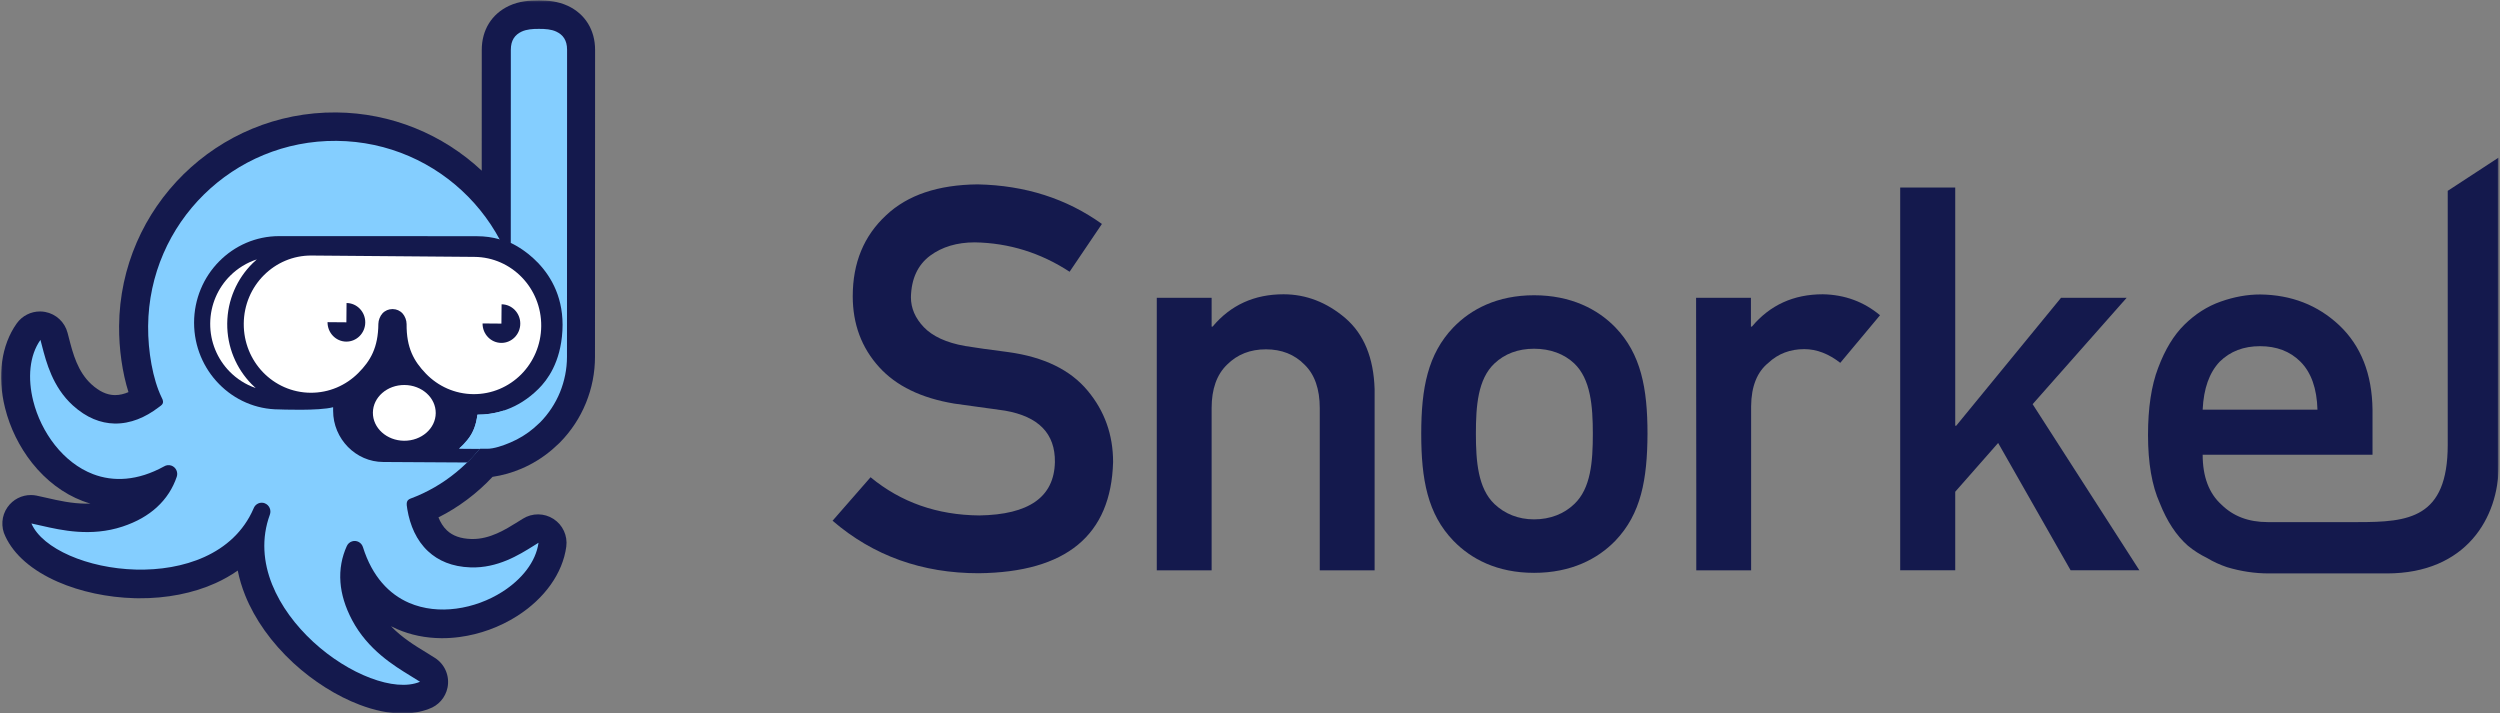 <svg xmlns="http://www.w3.org/2000/svg" width="1399" height="399" viewBox="0 0 1399 399" fill="none"><rect x="0" y="0" width="1399" height="399" fill="#808080" stroke="none"/><mask id="mask0_302_22" style="mask-type:luminance" maskUnits="userSpaceOnUse" x="0" y="0" width="1399" height="399"><path d="M1398.14 0.239H0.429V398.944H1398.14V0.239Z" fill="white"></path></mask><g mask="url(#mask0_302_22)"><path d="M903.96 302.584C894.09 312.779 879.19 320.563 858.47 320.563C837.75 320.563 823.167 312.779 813.301 302.584C798.94 287.675 795.323 268.491 795.323 242.729C795.323 217.296 798.94 198.222 813.301 183.203C823.167 173.008 837.86 165.225 858.47 165.225C879.08 165.225 894.09 173.008 903.96 183.203C918.32 198.112 921.94 217.296 921.94 242.729C921.83 268.381 918.32 287.566 903.96 302.584ZM880.94 203.374C875.24 198.002 867.46 195.152 858.47 195.152C849.48 195.152 842.02 198.002 836.32 203.374C827 212.144 825.91 227.162 825.91 242.729C825.91 258.296 827.11 273.314 836.32 282.084C842.02 287.456 849.48 290.635 858.47 290.635C867.46 290.635 875.24 287.566 880.94 282.084C890.26 273.314 891.35 258.296 891.35 242.729C891.35 227.272 890.15 212.144 880.94 203.374Z" fill="#14194D"></path><path d="M548.011 288.443C575.855 288.004 589.887 278.138 590.326 258.625C590.545 242.619 581.227 233.082 562.371 229.793C553.711 228.588 544.283 227.272 533.979 225.847C515.562 222.777 501.53 215.981 491.992 205.457C482.126 194.604 477.193 181.339 477.193 165.773C477.193 147.027 483.442 132.008 495.829 120.498C507.888 109.097 524.99 103.396 547.134 103.177C573.772 103.725 596.903 111.18 616.636 125.321L598.548 152.07C582.433 141.546 564.783 135.955 545.489 135.626C535.513 135.626 527.182 138.147 520.495 143.08C513.589 148.233 509.971 156.016 509.752 166.321C509.752 172.46 512.163 178.051 516.987 183.093C521.81 188.136 529.484 191.754 540.008 193.617C545.928 194.604 553.93 195.7 564.125 197.016C584.187 199.756 598.986 206.991 608.633 218.612C618.17 230.013 622.884 243.387 622.884 258.515C621.788 299.515 596.684 320.234 547.682 320.782C516 320.782 488.704 311.025 465.902 291.402L487.169 267.066C504.161 281.098 524.441 288.223 548.011 288.443Z" fill="#14194D"></path><path d="M647.33 166.652H678.025V182.767H678.573C688.659 170.708 701.923 164.678 718.257 164.678C730.864 164.678 742.484 169.173 752.899 178.053C763.313 187.042 768.685 200.306 769.233 217.737V319.14H738.538V228.37C738.538 217.737 735.688 209.515 729.987 204.034C724.396 198.333 717.161 195.483 708.391 195.483C699.621 195.483 692.386 198.333 686.685 204.034C680.875 209.625 678.025 217.737 678.025 228.37V319.14H647.33V166.652Z" fill="#14194D"></path><path d="M949.13 166.652H979.82V182.767H980.37C990.46 170.708 1003.72 164.678 1020.05 164.678C1032.33 164.898 1042.97 168.844 1052.06 176.408L1029.81 203.047C1023.34 198.004 1016.66 195.373 1009.64 195.373C1001.86 195.373 995.06 197.895 989.58 203.047C983.33 208.09 980.04 216.092 979.93 227.274V319.14H949.24V276.824L949.13 166.652Z" fill="#14194D"></path><path d="M1063.35 104.929H1094.15V238.233H1094.7L1153.35 166.648H1190.08L1137.46 226.174L1197.2 319.136H1158.72L1118.16 247.88L1094.15 275.176V319.136H1063.35V104.929Z" fill="#14194D"></path><path d="M1369.75 106.794V248.867C1369.75 290.196 1347.72 292.169 1319.55 292.169H1319.66H1269.01C1258.27 292.169 1249.72 288.88 1243.14 282.412C1236.12 276.054 1232.61 266.736 1232.61 254.458H1327.66V229.354C1327.44 209.293 1321.19 193.507 1309.02 181.996C1296.96 170.705 1282.27 165.005 1264.84 164.785C1257.61 164.785 1250.26 166.101 1242.81 168.732C1235.25 171.363 1228.45 175.748 1222.42 181.667C1216.39 187.587 1211.57 195.59 1207.73 205.785C1203.89 215.761 1202.03 228.368 1202.03 243.386C1202.03 259.062 1204.22 271.779 1208.61 281.535C1212.66 291.731 1217.82 299.624 1224.28 305.324C1227.57 308.065 1231.19 310.367 1235.03 312.23C1238.64 314.423 1242.37 316.067 1246.21 317.383C1253.88 319.685 1261.67 320.891 1269.67 320.891H1319.66H1335.66C1380.06 320.891 1398.26 289.757 1398.26 260.378V88.158L1369.75 106.794ZM1242.15 202.387C1248.07 196.576 1255.53 193.726 1264.73 193.726C1273.94 193.726 1281.51 196.576 1287.32 202.387C1293.35 208.416 1296.53 217.405 1296.85 229.245H1232.61C1233.16 217.405 1236.34 208.526 1242.15 202.387Z" fill="#14194D"></path><path d="M275.624 266.841C281.143 266.032 286.519 264.517 291.684 262.32C297.822 259.714 303.537 256.197 308.662 251.872C308.819 251.747 308.968 251.613 309.118 251.48L312.76 248.16C312.979 247.964 313.191 247.752 313.403 247.54C319.643 241.182 324.518 233.772 327.885 225.523C331.253 217.258 332.956 208.569 332.956 199.676L333.011 27.899C333.011 16.785 327.461 7.813 317.775 3.276C312.132 0.647 306.41 0.27 302.045 0.239H301.3C296.394 0.239 290.609 0.592 284.879 3.261C275.161 7.797 269.596 16.769 269.596 27.891L269.573 95.503C247.814 75.119 218.89 63.181 188.167 62.922C121.715 62.364 67.194 115.981 66.644 182.432C66.534 195.249 68.473 208.569 71.888 219.432C69.541 220.437 66.966 221.12 64.329 221.096H64.132C59.768 221.002 55.545 219.04 51.205 215.092C43.457 208.035 40.804 197.792 38.669 189.559L37.814 186.262C36.259 180.25 31.362 175.689 25.255 174.559C24.336 174.386 23.41 174.3 22.492 174.292C17.335 174.253 12.398 176.71 9.344 181.011C0.718 193.146 -1.653 210.374 2.821 228.278C5.592 239.4 10.82 250.044 17.939 259.047C25.757 268.905 35.498 276.252 46.126 280.31C47.586 280.867 49.07 281.369 50.561 281.801C49.698 281.832 48.826 281.848 47.931 281.84C40.035 281.777 32.578 280.074 26.581 278.701C24.226 278.159 22.123 277.68 20.459 277.343C19.438 277.139 18.418 277.029 17.405 277.021C12.201 276.974 7.225 279.486 4.179 283.857C0.804 288.692 0.396 294.956 3.01 300.16C7.806 310.482 17.923 319.257 32.343 325.575C44.957 331.093 60.192 334.351 75.263 334.751C76.001 334.767 76.754 334.782 77.5 334.79C93.198 334.924 108.144 331.98 120.71 326.282C125.129 324.28 129.25 321.933 133.042 319.28C133.968 323.911 135.349 328.55 137.202 333.15C142.633 346.642 151.958 359.727 164.156 370.99C175.326 381.272 188.536 389.6 201.378 394.435C209.698 397.583 217.602 399.208 224.855 399.27C230.334 399.317 235.405 398.454 239.941 396.719C245.271 394.906 249.314 390.37 250.444 384.734C251.731 378.298 248.945 371.736 243.427 368.188C242.069 367.317 240.303 366.226 238.073 364.86C232.249 361.304 224.981 356.862 218.788 350.433C219.973 351.046 221.134 351.587 222.265 352.074C229.855 355.355 238.152 357.058 246.927 357.129C250.318 357.16 253.78 356.94 257.226 356.469C268.513 354.962 279.604 350.928 289.282 344.79C304.816 334.939 314.871 320.78 316.888 305.945C317.72 299.815 314.934 293.755 309.745 290.396C307.147 288.716 304.18 287.861 301.205 287.837C298.231 287.813 295.256 288.614 292.634 290.247L289.785 292.021C282.846 296.353 274.243 301.722 264.267 301.636C264.039 301.636 263.811 301.628 263.584 301.62C257.775 301.424 253.379 299.87 250.153 296.856C247.956 294.815 246.425 292.193 245.357 289.532C256.582 283.897 266.849 276.205 275.624 266.841Z" fill="#14194D"></path><path fill-rule="evenodd" clip-rule="evenodd" d="M298.502 305.504C290.465 310.52 278.463 318.016 263.33 317.514C252.984 317.168 245.213 313.762 239.538 308.471C233.047 302.428 229.452 294.021 227.937 285.018C227.27 281.376 227.45 279.948 229.656 279.037C267.521 265.003 291.65 226.668 292.003 184.26C292.482 126.514 246.069 79.317 188.322 78.831C130.574 78.352 83.376 124.764 82.89 182.509C82.772 196.583 85.527 212.297 90.401 222.328C92.395 225.907 90.448 226.645 88.667 228.003C81.39 233.56 72.992 237.194 64.059 237.006C56.367 236.841 48.431 233.85 40.731 226.841C29.475 216.582 25.896 202.752 23.494 193.498L22.638 190.201C16.398 198.992 15.432 211.716 18.588 224.345C20.77 233.097 24.962 241.778 30.739 249.085C36.445 256.283 43.698 262.13 52.097 265.341C63.353 269.642 76.908 269.218 91.846 260.984C93.039 260.262 94.514 260.058 95.927 260.561C98.439 261.455 99.781 264.265 98.902 266.824C96.767 273.119 93.133 278.982 87.67 283.951C82.827 288.362 76.532 292.043 68.525 294.681C50.849 300.497 34.271 296.713 23.313 294.21C21.013 293.684 19.02 293.228 17.552 292.93L17.607 293.017C20.723 300.104 28.619 306.336 39.035 310.897C49.616 315.528 62.654 318.385 75.974 318.73C89.247 319.083 102.764 316.956 114.412 311.674C126.32 306.281 136.288 297.506 141.869 284.626L141.948 284.414C142.96 281.879 145.778 280.654 148.267 281.667L148.274 281.675L148.29 281.682V281.698C150.708 282.687 151.932 285.474 151.022 287.977C146.139 301.305 147.325 314.743 152.301 327.121C157.121 339.099 165.457 350.126 175.276 359.184C185.143 368.274 196.485 375.346 207.301 379.427C217.937 383.446 227.882 384.498 234.978 381.546L235.072 381.531C233.816 380.722 232.066 379.647 230.041 378.407C220.402 372.52 205.857 363.627 197.05 347.026C193.07 339.515 191.014 332.435 190.519 325.849C189.946 318.416 191.328 311.642 194.067 305.583V305.591C194.609 304.366 195.653 303.377 197.011 302.946C199.562 302.129 202.27 303.558 203.094 306.14C208.251 322.663 217.788 332.545 228.887 337.348C237.137 340.912 246.352 341.791 255.378 340.574C264.531 339.358 273.471 336.022 281.014 331.234C291.893 324.327 299.892 314.46 301.352 303.723L298.502 305.504Z" fill="#84CEFF"></path><path d="M314.729 185.075C314.046 197.43 310.232 205.899 306.409 211.48C305.726 212.492 305.02 213.418 304.352 214.25C303.685 215.082 303.026 215.828 302.406 216.503C302.108 216.841 301.801 217.139 301.519 217.429H301.495C297.421 221.534 293.191 224.548 289.031 226.723C288.293 227.131 287.547 227.484 286.793 227.837C285.114 228.599 283.458 229.242 281.841 229.745C281.817 229.768 281.817 229.768 281.817 229.768C276.487 231.495 271.464 232.068 267.162 232.052C267.162 232.052 266.613 238.245 263.881 242.821C261.291 247.169 256.903 251 256.903 251L268.457 251.094C268.457 251.094 267.241 252.774 265.357 254.846C263.222 257.256 261.401 258.81 261.401 258.81L214.486 258.527C199.117 258.519 186.424 245.568 186.416 229.901V227.869C178.661 230.043 156.204 229.109 156.204 229.109C143.088 229.117 131.189 223.685 122.578 214.894L122.554 214.87C113.944 206.095 108.614 193.968 108.606 180.609C108.622 167.25 113.936 155.115 122.57 146.348V146.324H122.594C131.204 137.557 143.096 132.141 156.22 132.133L221.283 132.141L266.95 132.188C271.33 132.188 275.569 132.777 279.58 133.923C281.723 134.519 283.811 135.249 285.836 136.144V135.948C285.836 135.948 285.836 135.948 285.859 135.972C286.417 136.215 293.057 139.213 299.855 145.861C307.72 153.561 315.781 166.167 314.729 185.075Z" fill="#14194D"></path><path fill-rule="evenodd" clip-rule="evenodd" d="M211.736 181.213C211.752 179.164 212.741 176.778 214.013 175.396L214.021 175.381C215.52 173.764 217.521 172.971 219.539 172.971H219.672H219.711H219.751H219.9C221.917 173.01 223.879 173.85 225.339 175.483C226.595 176.888 227.545 179.227 227.529 181.346C227.419 194.682 231.595 202.107 238.353 209.108C245.104 216.094 254.484 220.474 264.884 220.56C275.3 220.646 284.743 216.424 291.619 209.548C298.479 202.664 302.781 193.088 302.867 182.484C302.953 171.872 298.832 162.241 292.082 155.248C285.316 148.223 275.928 143.843 265.528 143.757L174.366 142.995C163.989 142.909 154.515 147.132 147.655 154.023L147.631 154.039C140.771 160.915 136.493 170.475 136.406 181.087C136.32 191.691 140.449 201.33 147.191 208.331C153.942 215.317 163.338 219.697 173.738 219.783C184.138 219.869 193.597 215.647 200.473 208.771C207.325 201.903 211.627 194.548 211.736 181.213Z" fill="white"></path><path fill-rule="evenodd" clip-rule="evenodd" d="M280.687 170.285C286.511 170.332 291.197 175.207 291.15 181.172C291.103 187.137 286.331 191.933 280.506 191.886C274.69 191.839 269.996 186.965 270.043 180.999L280.593 181.086L280.687 170.285Z" fill="#14194D"></path><path fill-rule="evenodd" clip-rule="evenodd" d="M193.93 169.565C199.754 169.612 204.448 174.487 204.401 180.452C204.354 186.417 199.582 191.213 193.75 191.166C187.941 191.119 183.247 186.244 183.294 180.279L193.836 180.366L193.93 169.565Z" fill="#14194D"></path><path fill-rule="evenodd" clip-rule="evenodd" d="M226.378 215.444C236.096 215.522 243.906 222.579 243.835 231.189C243.764 239.807 235.837 246.722 226.119 246.644C216.409 246.565 208.592 239.509 208.67 230.899C208.741 222.288 216.669 215.365 226.378 215.444Z" fill="white"></path><path d="M317.283 199.624C317.283 206.61 315.878 213.313 313.398 219.443C310.8 225.809 306.985 231.531 302.307 236.311L298.657 239.623C294.787 242.896 290.423 245.588 285.729 247.574C281.624 249.332 276.443 251.161 272.558 251.13L256.914 250.996C257.377 250.659 257.833 250.29 258.256 249.89C258.696 249.513 259.12 249.12 259.497 248.728C259.897 248.336 260.258 247.935 260.603 247.543C260.964 247.15 261.31 246.734 261.608 246.318V246.295C261.906 245.918 262.189 245.565 262.417 245.188C262.519 245.07 262.597 244.953 262.66 244.835C262.903 244.497 263.123 244.144 263.304 243.807C264.034 242.637 264.599 241.452 265.085 240.275C265.329 239.702 265.556 239.105 265.737 238.524C265.98 237.826 266.184 237.151 266.349 236.499C266.757 234.866 267.008 233.359 267.165 232.049C276.624 232.064 289.646 229.349 301.514 217.426C306.114 212.787 313.735 203.038 314.724 185.064C316.718 149.343 286.145 136.094 285.831 135.952L285.862 27.831C285.87 22.455 288.186 19.433 291.899 17.69C294.717 16.379 298.045 16.152 301.585 16.16C305.172 16.152 308.469 16.379 311.31 17.698C315.015 19.441 317.346 22.47 317.338 27.863L317.283 199.624Z" fill="#84CEFF"></path><path fill-rule="evenodd" clip-rule="evenodd" d="M140.811 214.974L140.788 214.966C132.255 206.23 127.044 194.229 127.153 181.042C127.263 167.864 132.679 155.941 141.353 147.346L141.376 147.323C142.138 146.577 142.907 145.855 143.723 145.156C138.072 146.993 133.009 150.133 128.888 154.214C122.004 161.019 117.719 170.478 117.632 180.956C117.546 191.427 121.682 200.956 128.425 207.863C132.475 212.007 137.467 215.217 143.072 217.148C142.295 216.442 141.533 215.72 140.811 214.974Z" fill="white"></path></g></svg>
